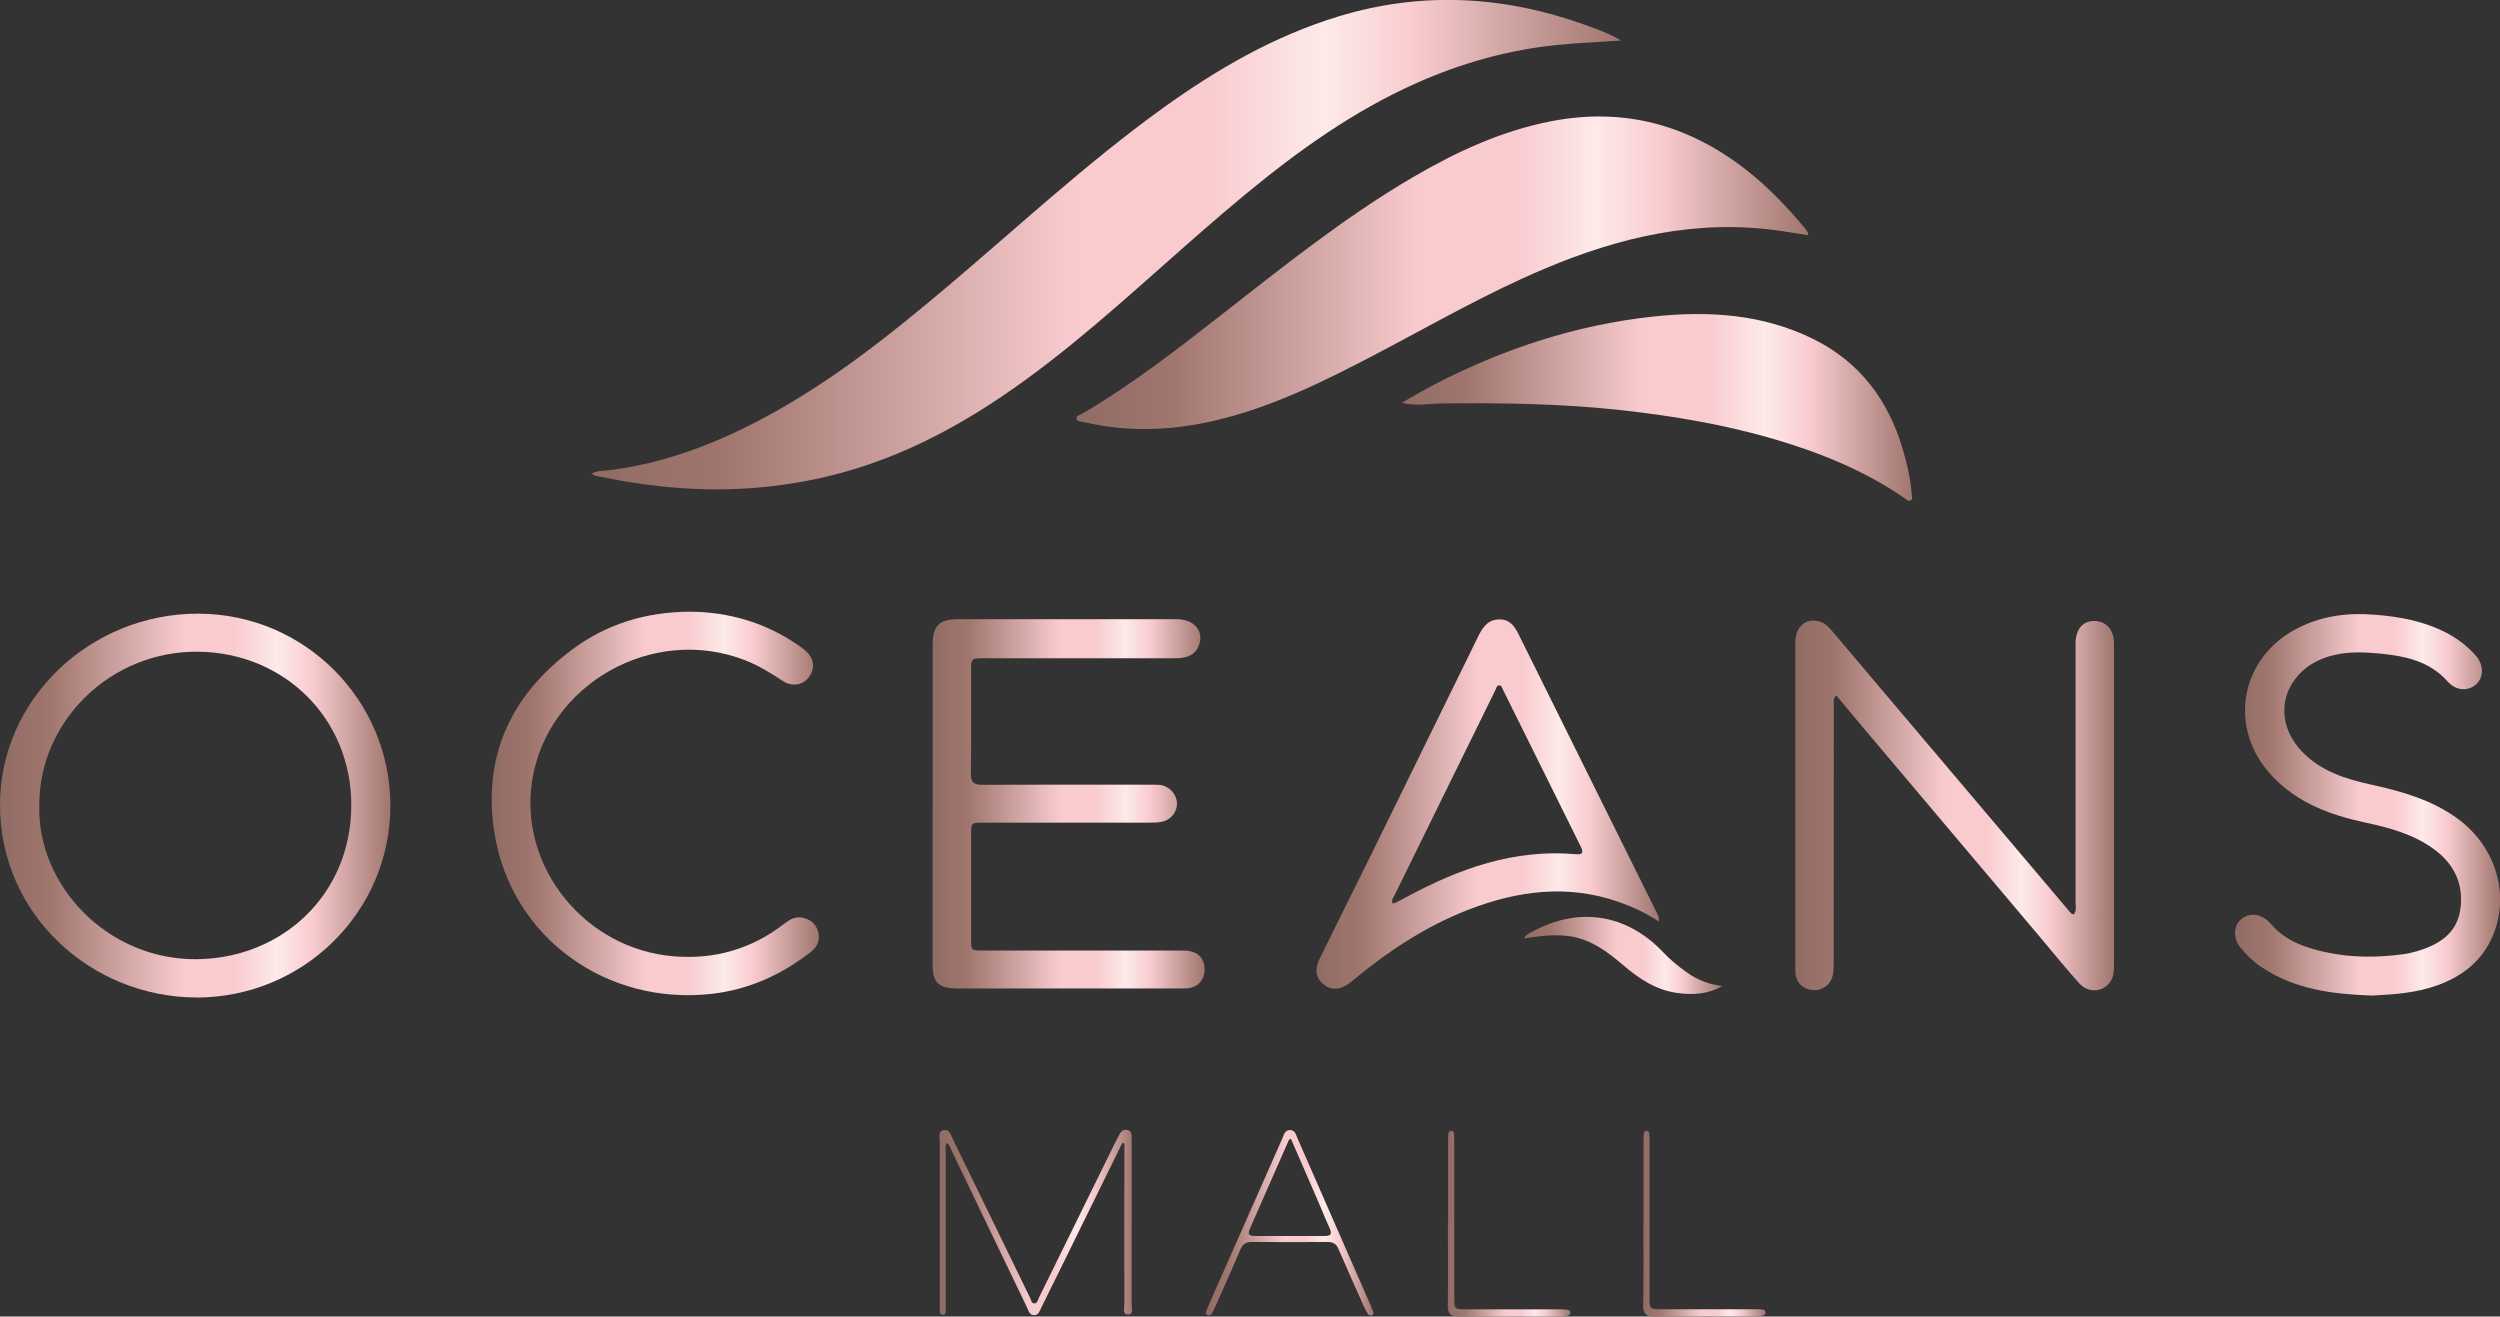 <?xml version="1.0" encoding="UTF-8"?> <svg xmlns="http://www.w3.org/2000/svg" xmlns:xlink="http://www.w3.org/1999/xlink" id="b" data-name="Layer 2" viewBox="0 0 239.26 126"><rect x="0" y="0" width="239.26" height="126" fill="#333333" stroke="none"/><defs><style> .r { fill: url(#e); } .r, .s, .t, .u, .v, .w, .x, .y, .z, .aa, .ab, .ac, .ad, .ae { stroke-width: 0px; } .s { fill: url(#f); } .t { fill: url(#d); } .u { fill: url(#j); } .v { fill: url(#q); } .w { fill: url(#i); } .x { fill: url(#h); } .y { fill: url(#m); } .z { fill: url(#g); } .aa { fill: url(#o); } .ab { fill: url(#p); } .ac { fill: url(#k); } .ad { fill: url(#n); } .ae { fill: url(#l); } </style><linearGradient id="d" x1="56.62" y1="23.42" x2="155.11" y2="23.42" gradientUnits="userSpaceOnUse"><stop offset="0" stop-color="#906c65"></stop><stop offset=".13" stop-color="#a0766e"></stop><stop offset=".47" stop-color="#f9cbcf"></stop><stop offset=".6" stop-color="#f9cbcf"></stop><stop offset=".71" stop-color="#fdeae9"></stop><stop offset=".8" stop-color="#f9cbcf"></stop><stop offset="1" stop-color="#a0766e"></stop></linearGradient><linearGradient id="e" x1="103.01" y1="26.1" x2="173.05" y2="26.1" xlink:href="#d"></linearGradient><linearGradient id="f" x1="171.82" y1="77.1" x2="202.33" y2="77.1" xlink:href="#d"></linearGradient><linearGradient id="g" x1="0" y1="77.09" x2="37.36" y2="77.09" xlink:href="#d"></linearGradient><linearGradient id="h" x1="134.15" y1="38.99" x2="183.01" y2="38.99" xlink:href="#d"></linearGradient><linearGradient id="i" x1="89.26" y1="76.93" x2="115.29" y2="76.93" xlink:href="#d"></linearGradient><linearGradient id="j" x1="126.01" y1="76.97" x2="158.79" y2="76.97" xlink:href="#d"></linearGradient><linearGradient id="k" x1="213.9" y1="77.03" x2="239.26" y2="77.03" xlink:href="#d"></linearGradient><linearGradient id="l" x1="47.05" y1="76.9" x2="78.37" y2="76.9" xlink:href="#d"></linearGradient><linearGradient id="m" x1="89.92" y1="116.99" x2="108.36" y2="116.99" xlink:href="#d"></linearGradient><linearGradient id="n" x1="145.87" y1="91.45" x2="164.82" y2="91.45" xlink:href="#d"></linearGradient><linearGradient id="o" x1="115.43" y1="117.02" x2="131.45" y2="117.02" xlink:href="#d"></linearGradient><linearGradient id="p" x1="138.58" y1="117.1" x2="150.28" y2="117.1" xlink:href="#d"></linearGradient><linearGradient id="q" x1="157.27" y1="117.11" x2="168.98" y2="117.11" xlink:href="#d"></linearGradient></defs><g id="c" data-name="Layer 1"><g><path class="t" d="M155.11,3.88c-2.03.15-4.04.22-6.04.42-4.72.47-9.22,1.74-13.53,3.66-6.02,2.68-11.3,6.47-16.34,10.63-5.64,4.65-10.92,9.71-16.59,14.32-5.89,4.78-12.11,9.01-19.38,11.51-3.45,1.19-6.99,1.92-10.63,2.24-5.1.45-10.13,0-15.12-1.03-.27-.06-.57-.05-.85-.32.64-.32,1.32-.25,1.95-.34,5.49-.74,10.51-2.75,15.3-5.4,6.07-3.35,11.45-7.64,16.71-12.08,6.83-5.76,13.38-11.86,20.65-17.11,5.2-3.74,10.69-6.94,16.9-8.82,7.96-2.41,15.82-1.97,23.59.83,1.16.42,2.32.83,3.39,1.48Z"></path><path class="r" d="M173.05,22.51c-.98-.15-1.9-.31-2.83-.44-7.86-1.11-15.24.62-22.4,3.65-5.53,2.33-10.71,5.32-16,8.1-5.02,2.63-10.09,5.18-15.68,6.46-4.13.95-8.27,1.09-12.42.11-.26-.06-.67,0-.7-.36-.02-.27.36-.33.57-.45,4.65-2.72,8.89-6.01,13.12-9.31,6-4.67,11.91-9.45,18.51-13.31,4.16-2.43,8.5-4.45,13.3-5.37,6.9-1.32,13.02.35,18.5,4.59,2.12,1.64,3.95,3.56,5.67,5.6.11.13.21.27.3.42.04.07.04.16.08.32Z"></path><path class="s" d="M198.46,87.52c.31-.38.18-.82.18-1.22,0-8.05,0-16.09,0-24.14,0-.2,0-.4,0-.6.02-1.35.68-2.14,1.81-2.13,1.1.01,1.87.84,1.87,2.12.01,5.49,0,10.98,0,16.46,0,4.78,0,9.55,0,14.33,0,.54-.01,1.08-.32,1.56-.69,1.07-2.12,1.2-3.02.19-1.26-1.4-2.45-2.87-3.66-4.31-5.72-6.77-11.43-13.54-17.15-20.31-.81-.96-1.6-1.92-2.44-2.92-.34.36-.23.72-.23,1.03,0,8.19,0,16.38-.01,24.57,0,.42,0,.86-.11,1.27-.23.89-1.06,1.44-1.95,1.33-.95-.11-1.54-.75-1.61-1.71,0-.11,0-.23,0-.34,0-10.41,0-20.81,0-31.22,0-1.5.98-2.35,2.28-2.01.57.15.93.56,1.28.97,2.13,2.51,4.24,5.02,6.37,7.53,5.35,6.33,10.71,12.66,16.07,18.98.18.21.32.48.64.57Z"></path><path class="z" d="M18.77,95.46C8.78,95.43.01,87.6,0,77.04c-.01-10.16,8.66-18.34,19-18.31,10.14.03,18.36,8.25,18.36,18.38,0,10.15-8.32,18.36-18.58,18.36ZM3.76,77.04c-.23,7.67,6.5,14.8,14.98,14.76,8.23-.04,14.86-6.16,14.88-14.71.02-8.33-6.41-14.63-14.67-14.72-8.33-.08-15.19,6.6-15.19,14.66Z"></path><path class="x" d="M134.15,38.55c1.01-.57,2.01-1.18,3.04-1.71,6.62-3.44,13.62-5.75,21.08-6.55,5.3-.56,10.5-.23,15.36,2.2,4.37,2.19,7.04,5.77,8.42,10.33.45,1.47.8,2.97.91,4.51.01.19.12.42-.09.55-.21.13-.38-.06-.54-.17-3.82-2.64-8.08-4.37-12.52-5.68-4.71-1.38-9.54-2.2-14.42-2.75-5.77-.65-11.56-.73-17.36-.67-1.27.01-2.52.3-3.9-.07Z"></path><path class="w" d="M89.26,77.01c0-5.12,0-10.24,0-15.36,0-1.74.64-2.39,2.38-2.39,6.98,0,13.96,0,20.95,0,1.77,0,2.72,1.21,2.1,2.63-.22.51-.61.81-1.13.97-.48.15-.97.14-1.46.14-6,0-12,0-18,0-1.13,0-1.16.03-1.16,1.15,0,3.3.02,6.6-.02,9.9-.01.84.29,1.06,1.1,1.06,5.31-.03,10.62-.01,15.93-.01.35,0,.69-.01,1.04.02.89.1,1.6.84,1.65,1.71.05.83-.54,1.62-1.41,1.81-.39.09-.8.09-1.2.09-5.31,0-10.62,0-15.93,0-1.15,0-1.16.01-1.16,1.14,0,3.33,0,6.66,0,9.98,0,1.12,0,1.12,1.17,1.12,6.38,0,12.75,0,19.13,0,1.38,0,2.11.72,2.04,1.96-.05.9-.65,1.54-1.56,1.65-.26.03-.52.02-.78.02-7.07,0-14.14,0-21.21,0-1.95,0-2.48-.52-2.48-2.41,0-5.06,0-10.13,0-15.19Z"></path><path class="u" d="M158.78,88.2c-1.27-.83-2.54-1.42-3.88-1.89-4.89-1.7-9.65-1.07-14.36.75-4.19,1.62-7.84,4.08-11.25,6.92-.89.74-1.8.84-2.51.31-.85-.64-1.02-1.45-.46-2.59,1.58-3.23,3.2-6.44,4.78-9.66,3.42-6.96,6.84-13.92,10.25-20.89.45-.92.91-1.85,2.12-1.87,1.24-.02,1.64.97,2.09,1.88,4.31,8.69,8.62,17.37,12.93,26.05.12.25.31.48.27.98ZM133.27,86.46c.14-.03.23-.03.3-.07.33-.17.66-.35.99-.52,5.06-2.73,10.34-4.64,16.24-4.12.63.06.78-.13.49-.72-2.49-5-4.97-10.01-7.45-15.02-.08-.17-.13-.43-.37-.42-.24,0-.26.27-.35.44-3.22,6.55-6.44,13.1-9.66,19.65-.11.22-.3.42-.2.78Z"></path><path class="ac" d="M226.98,95.28c-3.78-.14-7.39-.59-10.56-2.73-.75-.5-1.39-1.12-1.95-1.8-.8-.96-.75-2.16.08-2.82.83-.66,1.98-.45,2.8.51,1.36,1.6,3.23,2.25,5.19,2.68,2.44.54,4.92.54,7.4.21.46-.06.91-.16,1.35-.29,2.12-.62,3.85-1.69,4.18-4.04.33-2.37-.58-4.3-2.52-5.72-1.95-1.43-4.22-2.05-6.55-2.55-3.38-.72-6.52-1.88-8.96-4.47-4.27-4.53-3.1-11.31,2.45-14.14,2.33-1.19,4.79-1.5,7.38-1.29,2.41.19,4.74.62,6.9,1.75,1.06.56,1.98,1.27,2.77,2.16.78.88.79,2.08.03,2.76-.79.7-1.94.61-2.74-.3-1.72-1.93-4.06-2.42-6.46-2.65-1.48-.14-3-.21-4.48.16-1.26.32-2.38.88-3.26,1.83-1.99,2.14-1.87,5.14.27,7.38,1.81,1.9,4.2,2.64,6.67,3.18,2.95.65,5.82,1.47,8.28,3.28,3.75,2.77,5.07,7.57,3.15,11.56-1.04,2.17-2.85,3.53-5.11,4.35-2.06.75-4.22.89-6.3.99Z"></path><path class="ae" d="M66.02,58.54c3.68.03,7.15,1.01,10.26,3.13.26.18.52.36.76.56.87.73,1.01,1.72.38,2.57-.59.79-1.62.96-2.54.35-1.13-.75-2.27-1.45-3.54-1.95-8.85-3.47-19.01,2.28-20.42,11.57-1.25,8.24,5.08,16.05,13.54,16.75,3.95.33,7.47-.7,10.58-3.1.48-.37.99-.71,1.65-.61.81.12,1.38.56,1.61,1.36.22.77-.06,1.42-.66,1.9-2.79,2.19-5.93,3.63-9.49,4.04-10.09,1.16-19.14-5.35-20.8-15.21-1.23-7.33,1.43-13.3,7.44-17.76,3.28-2.43,7.04-3.58,11.23-3.6Z"></path><path class="y" d="M107.42,109.37c-1.18,2.4-2.36,4.8-3.54,7.2-1.41,2.86-2.81,5.73-4.23,8.59-.15.29-.23.7-.66.71-.48,0-.56-.44-.71-.76-2.4-4.98-4.79-9.97-7.19-14.95-.13-.27-.18-.59-.5-.77-.16.31-.08.63-.08.93,0,4.78,0,9.55,0,14.33,0,.2.01.4,0,.6-.03.23.08.59-.31.58-.31-.01-.24-.33-.26-.55-.01-.14,0-.28,0-.43,0-5.23,0-10.46,0-15.69,0-.36-.2-.89.36-1,.56-.11.68.42.86.8,2.47,5.07,4.94,10.15,7.41,15.22.11.22.14.58.45.56.27-.02.32-.37.43-.59,2.38-4.83,4.75-9.67,7.13-14.5.19-.38.38-.76.59-1.14.15-.27.39-.43.71-.37.36.06.42.36.42.65.01.43.01.85.01,1.28,0,4.89,0,9.78-.01,14.67,0,.38.22,1.06-.33,1.07-.58.01-.35-.66-.36-1.04-.02-4.78,0-9.55,0-14.33,0-.34,0-.68,0-1.01-.07-.02-.13-.03-.2-.05Z"></path><path class="ad" d="M164.82,94.37c-1.36.79-2.82.87-4.31.66-2.02-.28-3.63-1.35-5.14-2.64-3.3-2.83-5.11-3.31-9.51-2.57.16-.38.49-.49.76-.64,4.43-2.44,9.03-1.73,12.51,1.91.71.75,1.5,1.41,2.35,2,1,.71,2.1,1.13,3.35,1.27Z"></path><path class="aa" d="M131.44,125.53c.03.21-.01.31-.14.35-.16.06-.3,0-.38-.12-.15-.24-.28-.49-.4-.75-.81-1.82-1.63-3.64-2.42-5.47-.21-.5-.51-.68-1.05-.68-2.42.02-4.84.02-7.27,0-.59,0-.87.25-1.09.76-.75,1.78-1.55,3.55-2.33,5.32-.1.23-.21.47-.34.69-.08.15-.2.3-.41.24-.28-.09-.21-.31-.13-.49.33-.79.67-1.57,1.02-2.35,2.07-4.69,4.15-9.38,6.22-14.07.16-.35.23-.82.76-.81.47.02.55.45.69.78,2.32,5.3,4.64,10.59,6.96,15.89.11.26.21.53.28.71ZM123.54,108.98c-.1.06-.17.08-.19.12-1.25,2.84-2.5,5.69-3.75,8.53-.28.64.15.66.59.66,2.19,0,4.39,0,6.58,0,.67,0,.71-.25.47-.78-.41-.88-.76-1.78-1.15-2.67-.85-1.95-1.7-3.91-2.55-5.87Z"></path><path class="ab" d="M138.59,117.03c0-2.59,0-5.17,0-7.76,0-.26,0-.51.03-.77.01-.15.09-.29.26-.29.17,0,.26.13.27.28.02.28.03.57.03.85,0,4.95,0,9.89,0,14.84,0,1.12.01,1.13,1.17,1.13,2.94,0,5.88,0,8.82,0,.26,0,.52,0,.78.03.17.02.35.08.33.31-.01.16-.14.25-.29.28-.23.04-.46.06-.69.06-3.23,0-6.46-.01-9.69.01-.78,0-1.06-.25-1.05-1.04.04-2.64.01-5.29.01-7.93Z"></path><path class="v" d="M157.29,117.02c0-2.59,0-5.17,0-7.76,0-.26,0-.51.03-.77.01-.15.1-.28.26-.28.17,0,.25.14.26.29.02.28.03.57.03.85,0,4.77,0,9.55,0,14.32,0,1.74-.17,1.63,1.61,1.63,2.8,0,5.59,0,8.39,0,.26,0,.52,0,.78.03.15,0,.3.08.32.23.03.2-.11.32-.3.36-.23.04-.46.06-.69.06-3.2,0-6.4-.02-9.6.02-.88.01-1.14-.29-1.12-1.14.05-2.61.02-5.23.02-7.84Z"></path></g></g></svg> 